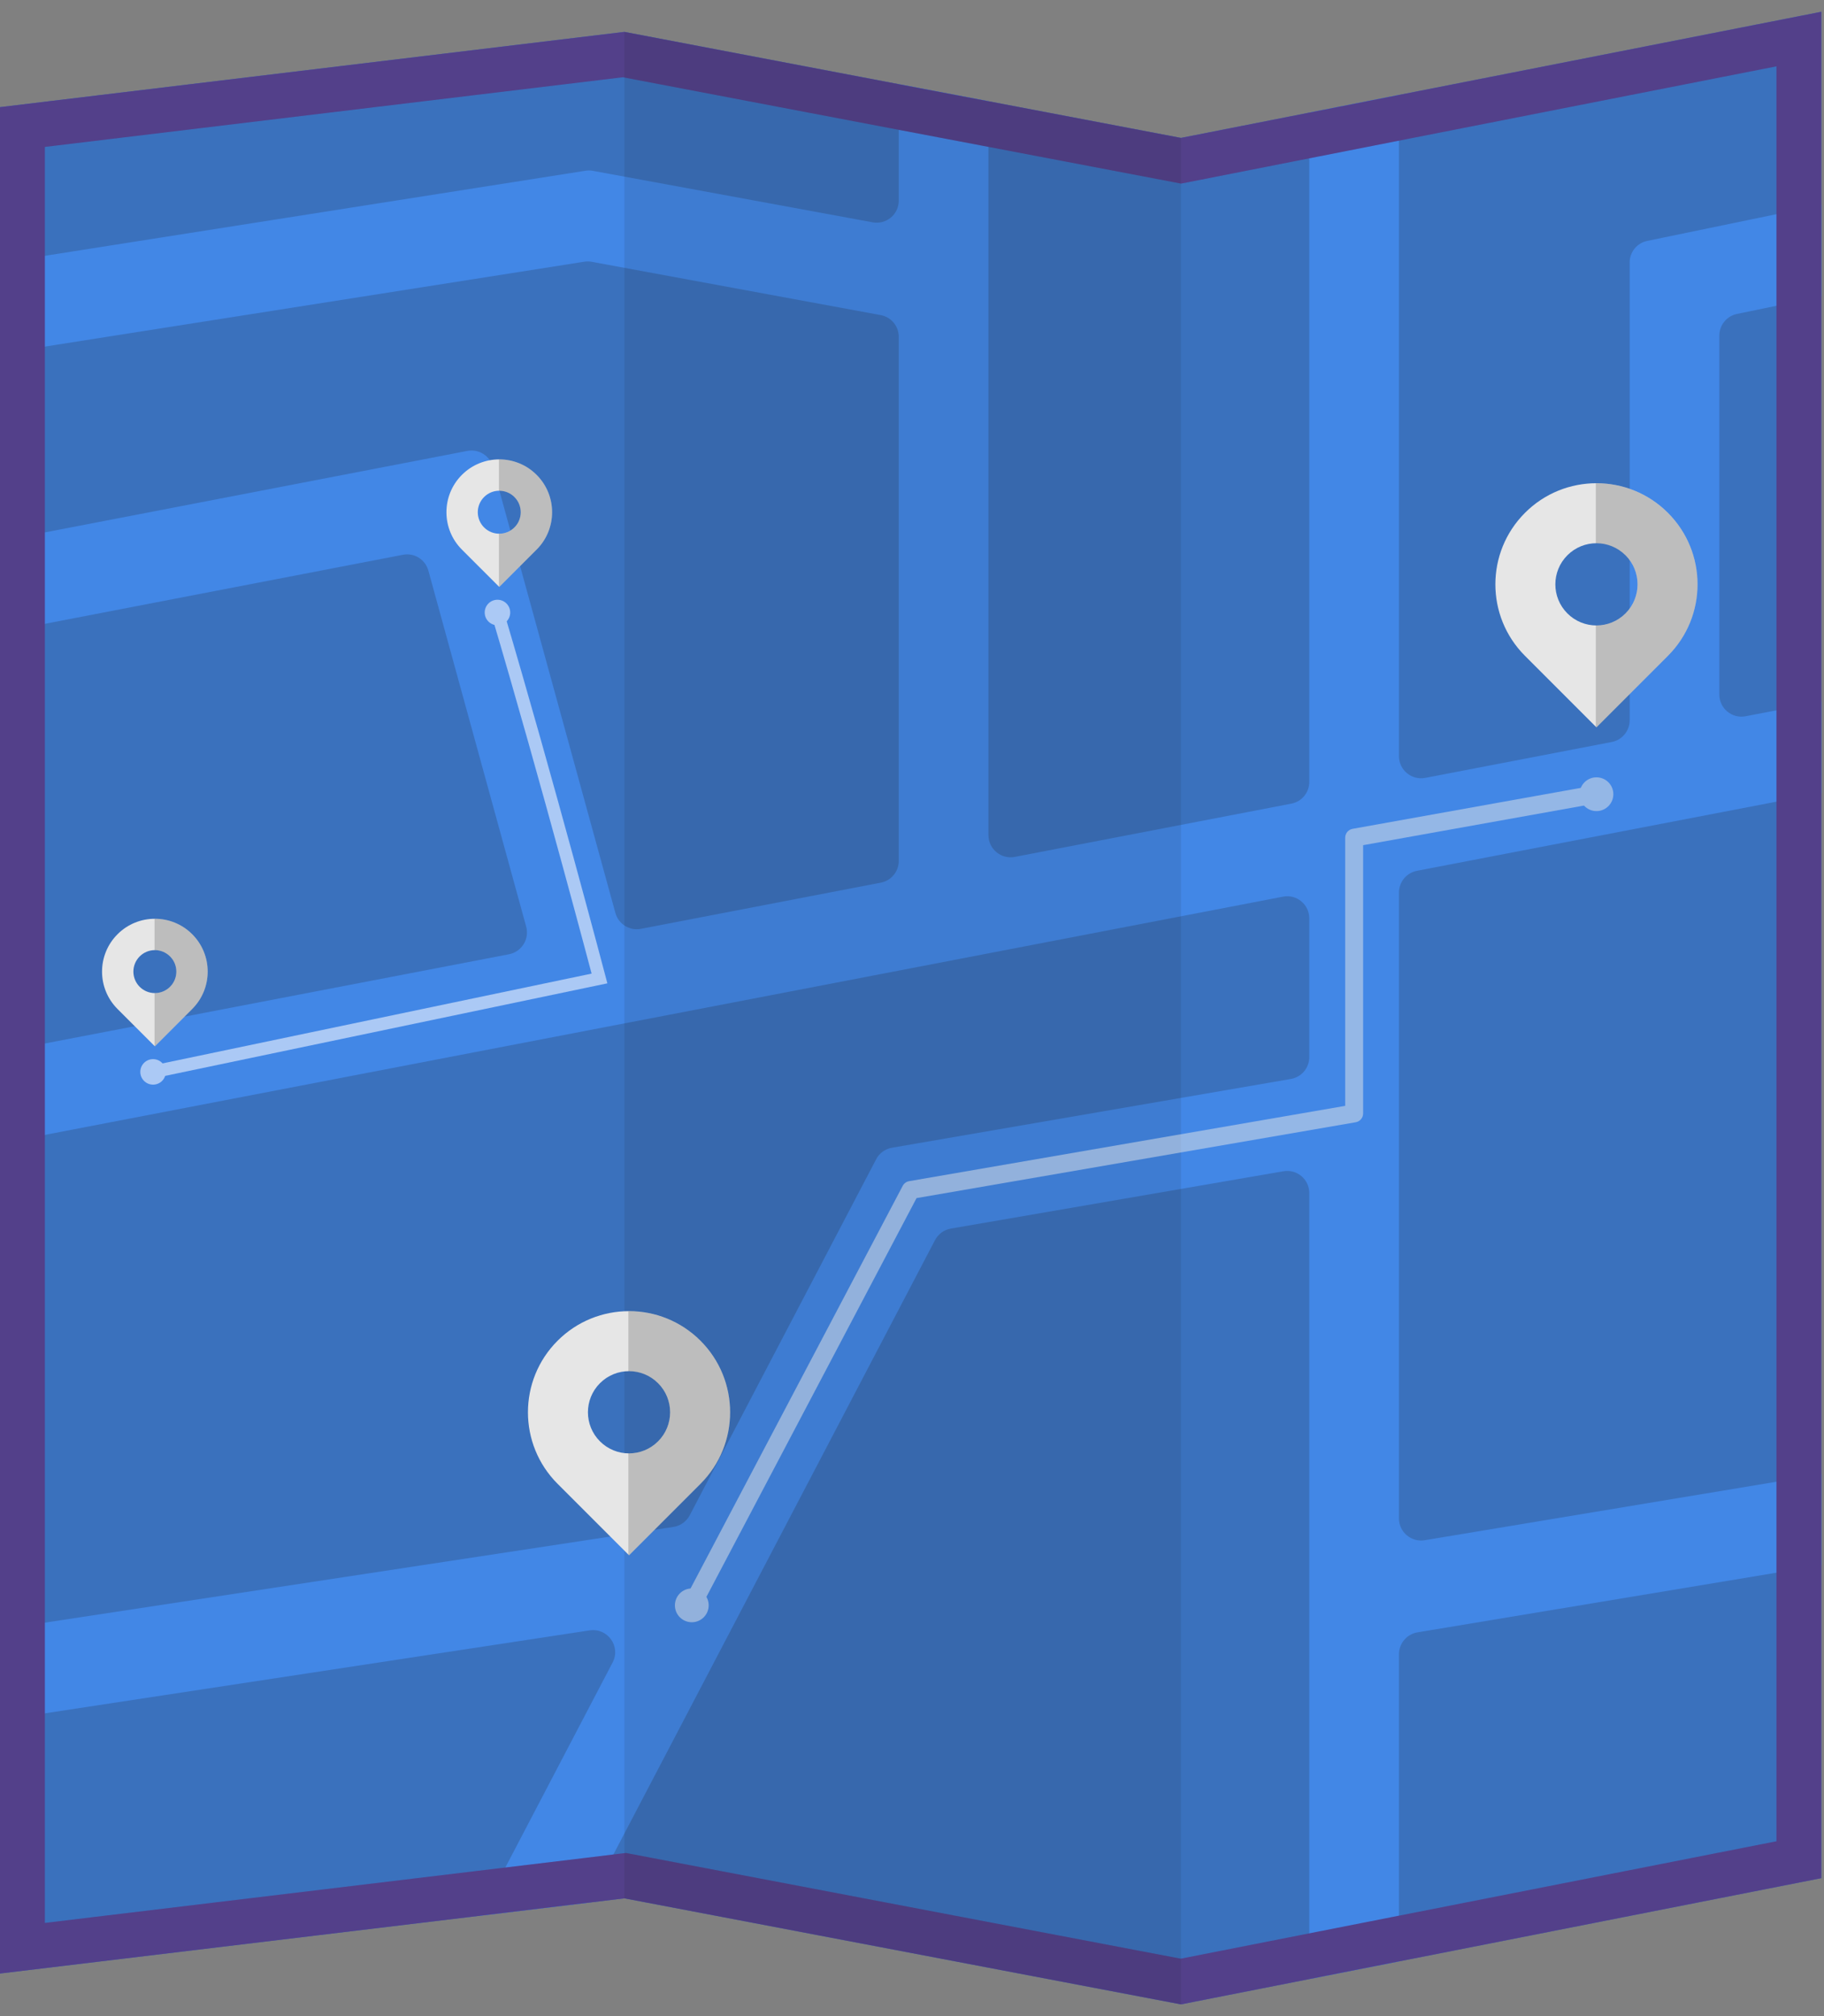 <svg width="143" height="158" viewBox="0 0 143 158" fill="none" xmlns="http://www.w3.org/2000/svg">
<rect x="0" y="0" width="143" height="158" fill="#808080" stroke="none"/>
<g opacity="0.8">
<path d="M0 154.657L0 8.397L48.95 2.499L70.461 6.597L77.491 7.933L92.585 10.808L102.646 8.826L109.676 7.441L142.787 0.924V147.184L109.676 153.708L102.646 155.093L92.585 157.075L48.95 148.766L46.11 149.11L37.638 150.129L0 154.657Z" fill="#3288FF"/>
<path opacity="0.2" d="M0 154.657L0 8.397L48.95 2.499L70.461 6.597L77.491 7.933L92.585 10.808L102.646 8.826L109.676 7.441L142.787 0.924V147.184L109.676 153.708L102.646 155.093L92.585 157.075L48.95 148.766L46.11 149.11L37.638 150.129L0 154.657Z" fill="black"/>
<path d="M102.646 82.844V71.969C102.646 70.879 101.654 70.057 100.586 70.268L0 89.614L0 82.451L39.91 74.781C40.901 74.584 41.519 73.593 41.252 72.616L33.583 44.714C33.343 43.842 32.472 43.3 31.586 43.476L0 49.564L0 42.401L36.641 35.336C37.526 35.167 38.398 35.708 38.637 36.58L48.247 71.547C48.486 72.419 49.358 72.96 50.244 72.791L69.056 69.171C69.871 69.016 70.462 68.299 70.462 67.47V26.393C70.462 25.557 69.865 24.84 69.042 24.692L46.391 20.516C46.194 20.481 45.998 20.481 45.808 20.509L0 27.715L0 20.601L45.899 13.381C46.096 13.345 46.293 13.352 46.483 13.388L68.416 17.423C69.485 17.62 70.462 16.804 70.462 15.722V6.597L77.492 7.932V65.445C77.492 66.535 78.483 67.357 79.559 67.153L101.24 62.978C102.062 62.823 102.646 62.106 102.646 61.276V8.825L109.676 7.44V59.259C109.676 60.348 110.674 61.164 111.742 60.96L126.358 58.148C127.173 57.993 127.764 57.276 127.764 56.447V20.572C127.764 19.75 128.34 19.04 129.149 18.878L142.787 16.059V23.237L136.179 24.601C135.37 24.769 134.794 25.479 134.794 26.302V54.429C134.794 55.519 135.785 56.334 136.854 56.13L142.787 54.992V62.148L111.082 68.243C110.266 68.405 109.676 69.115 109.676 69.951V118.993C109.676 120.061 110.639 120.877 111.7 120.701L142.787 115.534V122.663L111.131 127.921C110.294 128.062 109.676 128.786 109.676 129.636V153.707L102.646 155.092V93.495C102.646 92.419 101.682 91.604 100.621 91.787L74.546 96.279C74.012 96.37 73.555 96.708 73.302 97.186L46.11 149.11L37.639 150.129L48.029 130.283C48.69 129.025 47.636 127.555 46.23 127.766L0 134.803L0 127.696L52.796 119.661C53.344 119.576 53.815 119.239 54.075 118.747L68.691 90.845C68.936 90.367 69.4 90.036 69.928 89.945L101.211 84.553C102.041 84.405 102.646 83.688 102.646 82.844Z" fill="#3288FF"/>
<path d="M92.574 153.495L49.608 145.312L49.07 145.21L48.527 145.276L45.69 145.62L37.219 146.639L3.515 150.693L3.515 11.514L48.828 6.054L69.806 10.05L76.835 11.386L91.928 14.261L92.597 14.389L93.266 14.257L103.326 12.274L110.355 10.89L139.273 5.198V144.294L108.997 150.259L101.967 151.644L92.574 153.495ZM92.586 157.075L102.646 155.093L109.676 153.708L142.787 147.184V0.924L109.676 7.441L102.646 8.826L92.586 10.808L77.492 7.933L70.462 6.597L48.95 2.499L0 8.397L0 154.657L37.639 150.129L46.11 149.11L48.95 148.766L92.586 157.075Z" fill="#331980"/>
<path opacity="0.1" d="M92.574 153.495L49.608 145.312L49.07 145.21L48.527 145.276L45.69 145.62L37.219 146.639L3.515 150.693L3.515 11.514L48.828 6.054L69.806 10.05L76.835 11.386L91.928 14.261L92.597 14.389L93.266 14.257L103.326 12.274L110.355 10.89L139.273 5.198V144.294L108.997 150.259L101.967 151.644L92.574 153.495ZM92.586 157.075L102.646 155.093L109.676 153.708L142.787 147.184V0.924L109.676 7.441L102.646 8.826L92.586 10.808L77.492 7.933L70.462 6.597L48.95 2.499L0 8.397L0 154.657L37.639 150.129L46.11 149.11L48.95 148.766L92.586 157.075Z" fill="white"/>
<path opacity="0.1" d="M92.586 157.076V10.809L48.952 2.5V148.766L92.586 157.076Z" fill="black"/>
<g opacity="0.5">
<path d="M125.163 61.536C125.497 61.536 125.794 61.775 125.854 62.115C125.923 62.497 125.669 62.863 125.286 62.931L106.868 66.234V87.255C106.868 87.597 106.622 87.889 106.285 87.947L71.856 93.891L54.859 126.131C54.678 126.474 54.253 126.605 53.909 126.425C53.565 126.243 53.434 125.818 53.615 125.475L70.773 92.929C70.875 92.736 71.061 92.601 71.276 92.564L105.462 86.662V65.644C105.462 65.304 105.706 65.013 106.041 64.953L125.037 61.545C125.08 61.54 125.122 61.536 125.163 61.536Z" fill="white"/>
<path d="M52.912 125.805C52.912 125.074 53.505 124.481 54.236 124.481C54.967 124.481 55.559 125.074 55.559 125.805C55.559 126.536 54.967 127.129 54.236 127.129C53.505 127.128 52.912 126.536 52.912 125.805Z" fill="white"/>
<path d="M123.838 62.239C123.838 61.508 124.43 60.916 125.161 60.916C125.893 60.916 126.485 61.508 126.485 62.239C126.485 62.97 125.893 63.563 125.161 63.563C124.43 63.562 123.838 62.97 123.838 62.239Z" fill="white"/>
</g>
<path d="M54.919 105.071C51.824 101.976 46.806 101.976 43.711 105.071C40.617 108.166 40.617 113.184 43.711 116.278L49.315 121.882L54.919 116.278C58.013 113.183 58.013 108.166 54.919 105.071ZM47.037 112.953C45.778 111.695 45.778 109.655 47.037 108.396C48.295 107.138 50.335 107.138 51.593 108.396C52.852 109.655 52.852 111.695 51.593 112.953C50.335 114.211 48.295 114.211 47.037 112.953Z" fill="white"/>
<path opacity="0.2" d="M54.918 105.072C53.358 103.512 51.309 102.74 49.264 102.754V107.459C50.105 107.445 50.951 107.755 51.593 108.397C52.851 109.656 52.851 111.696 51.593 112.954C50.951 113.596 50.105 113.906 49.264 113.893V121.832L49.315 121.883L54.918 116.279C58.013 113.184 58.013 108.167 54.918 105.072Z" fill="black"/>
<path d="M130.764 40.189C127.669 37.094 122.651 37.094 119.557 40.189C116.462 43.284 116.462 48.302 119.557 51.396L125.16 57L130.764 51.396C133.859 48.301 133.859 43.284 130.764 40.189ZM122.882 48.071C121.624 46.813 121.624 44.773 122.882 43.514C124.14 42.256 126.181 42.256 127.439 43.514C128.697 44.773 128.697 46.813 127.439 48.071C126.181 49.329 124.14 49.329 122.882 48.071Z" fill="white"/>
<path opacity="0.2" d="M130.764 40.192C129.204 38.632 127.155 37.86 125.11 37.873V42.578C125.952 42.565 126.797 42.875 127.439 43.517C128.698 44.775 128.698 46.815 127.439 48.074C126.797 48.716 125.952 49.026 125.11 49.013V56.952L125.161 57.003L130.764 51.399C133.859 48.304 133.859 43.286 130.764 40.192Z" fill="black"/>
<path d="M15.07 73.213C13.453 71.596 10.83 71.596 9.213 73.213C7.596 74.83 7.596 77.453 9.213 79.07L12.142 81.998L15.07 79.07C16.687 77.452 16.687 74.83 15.07 73.213ZM10.951 77.332C10.293 76.674 10.293 75.608 10.951 74.951C11.608 74.293 12.675 74.293 13.332 74.951C13.99 75.608 13.99 76.674 13.332 77.332C12.675 77.989 11.608 77.989 10.951 77.332Z" fill="white"/>
<path opacity="0.2" d="M15.07 73.215C14.255 72.399 13.184 71.996 12.115 72.003V74.462C12.555 74.455 12.997 74.617 13.332 74.952C13.99 75.61 13.99 76.676 13.332 77.334C12.997 77.669 12.555 77.831 12.115 77.825V81.974L12.142 82L15.07 79.072C16.688 77.454 16.688 74.832 15.07 73.215Z" fill="black"/>
<path d="M42.07 37.213C40.453 35.596 37.83 35.596 36.213 37.213C34.596 38.83 34.596 41.453 36.213 43.07L39.142 45.998L42.07 43.07C43.688 41.452 43.688 38.83 42.07 37.213ZM37.951 41.332C37.293 40.675 37.293 39.608 37.951 38.951C38.608 38.293 39.675 38.293 40.332 38.951C40.99 39.608 40.99 40.675 40.332 41.332C39.675 41.989 38.608 41.989 37.951 41.332Z" fill="white"/>
<path opacity="0.2" d="M42.07 37.215C41.255 36.399 40.184 35.996 39.115 36.003V38.462C39.555 38.455 39.997 38.617 40.332 38.952C40.99 39.61 40.99 40.676 40.332 41.334C39.997 41.669 39.555 41.831 39.115 41.825V45.974L39.142 46L42.07 43.072C43.688 41.454 43.688 38.832 42.07 37.215Z" fill="black"/>
</g>
<path d="M12 84L47 76.679C47 76.679 42.905 61.152 39 48" stroke="#ABC9F5"/>
<path d="M11 84C11 83.448 11.448 83 12 83C12.552 83 13 83.448 13 84C13 84.552 12.552 85 12 85C11.448 84.999 11 84.552 11 84Z" fill="#ABC9F5"/>
<path d="M38 48C38 47.448 38.448 47 39 47C39.552 47 40 47.448 40 48C40 48.552 39.552 49 39 49C38.448 48.999 38 48.552 38 48Z" fill="#ABC9F5"/>
</svg>
